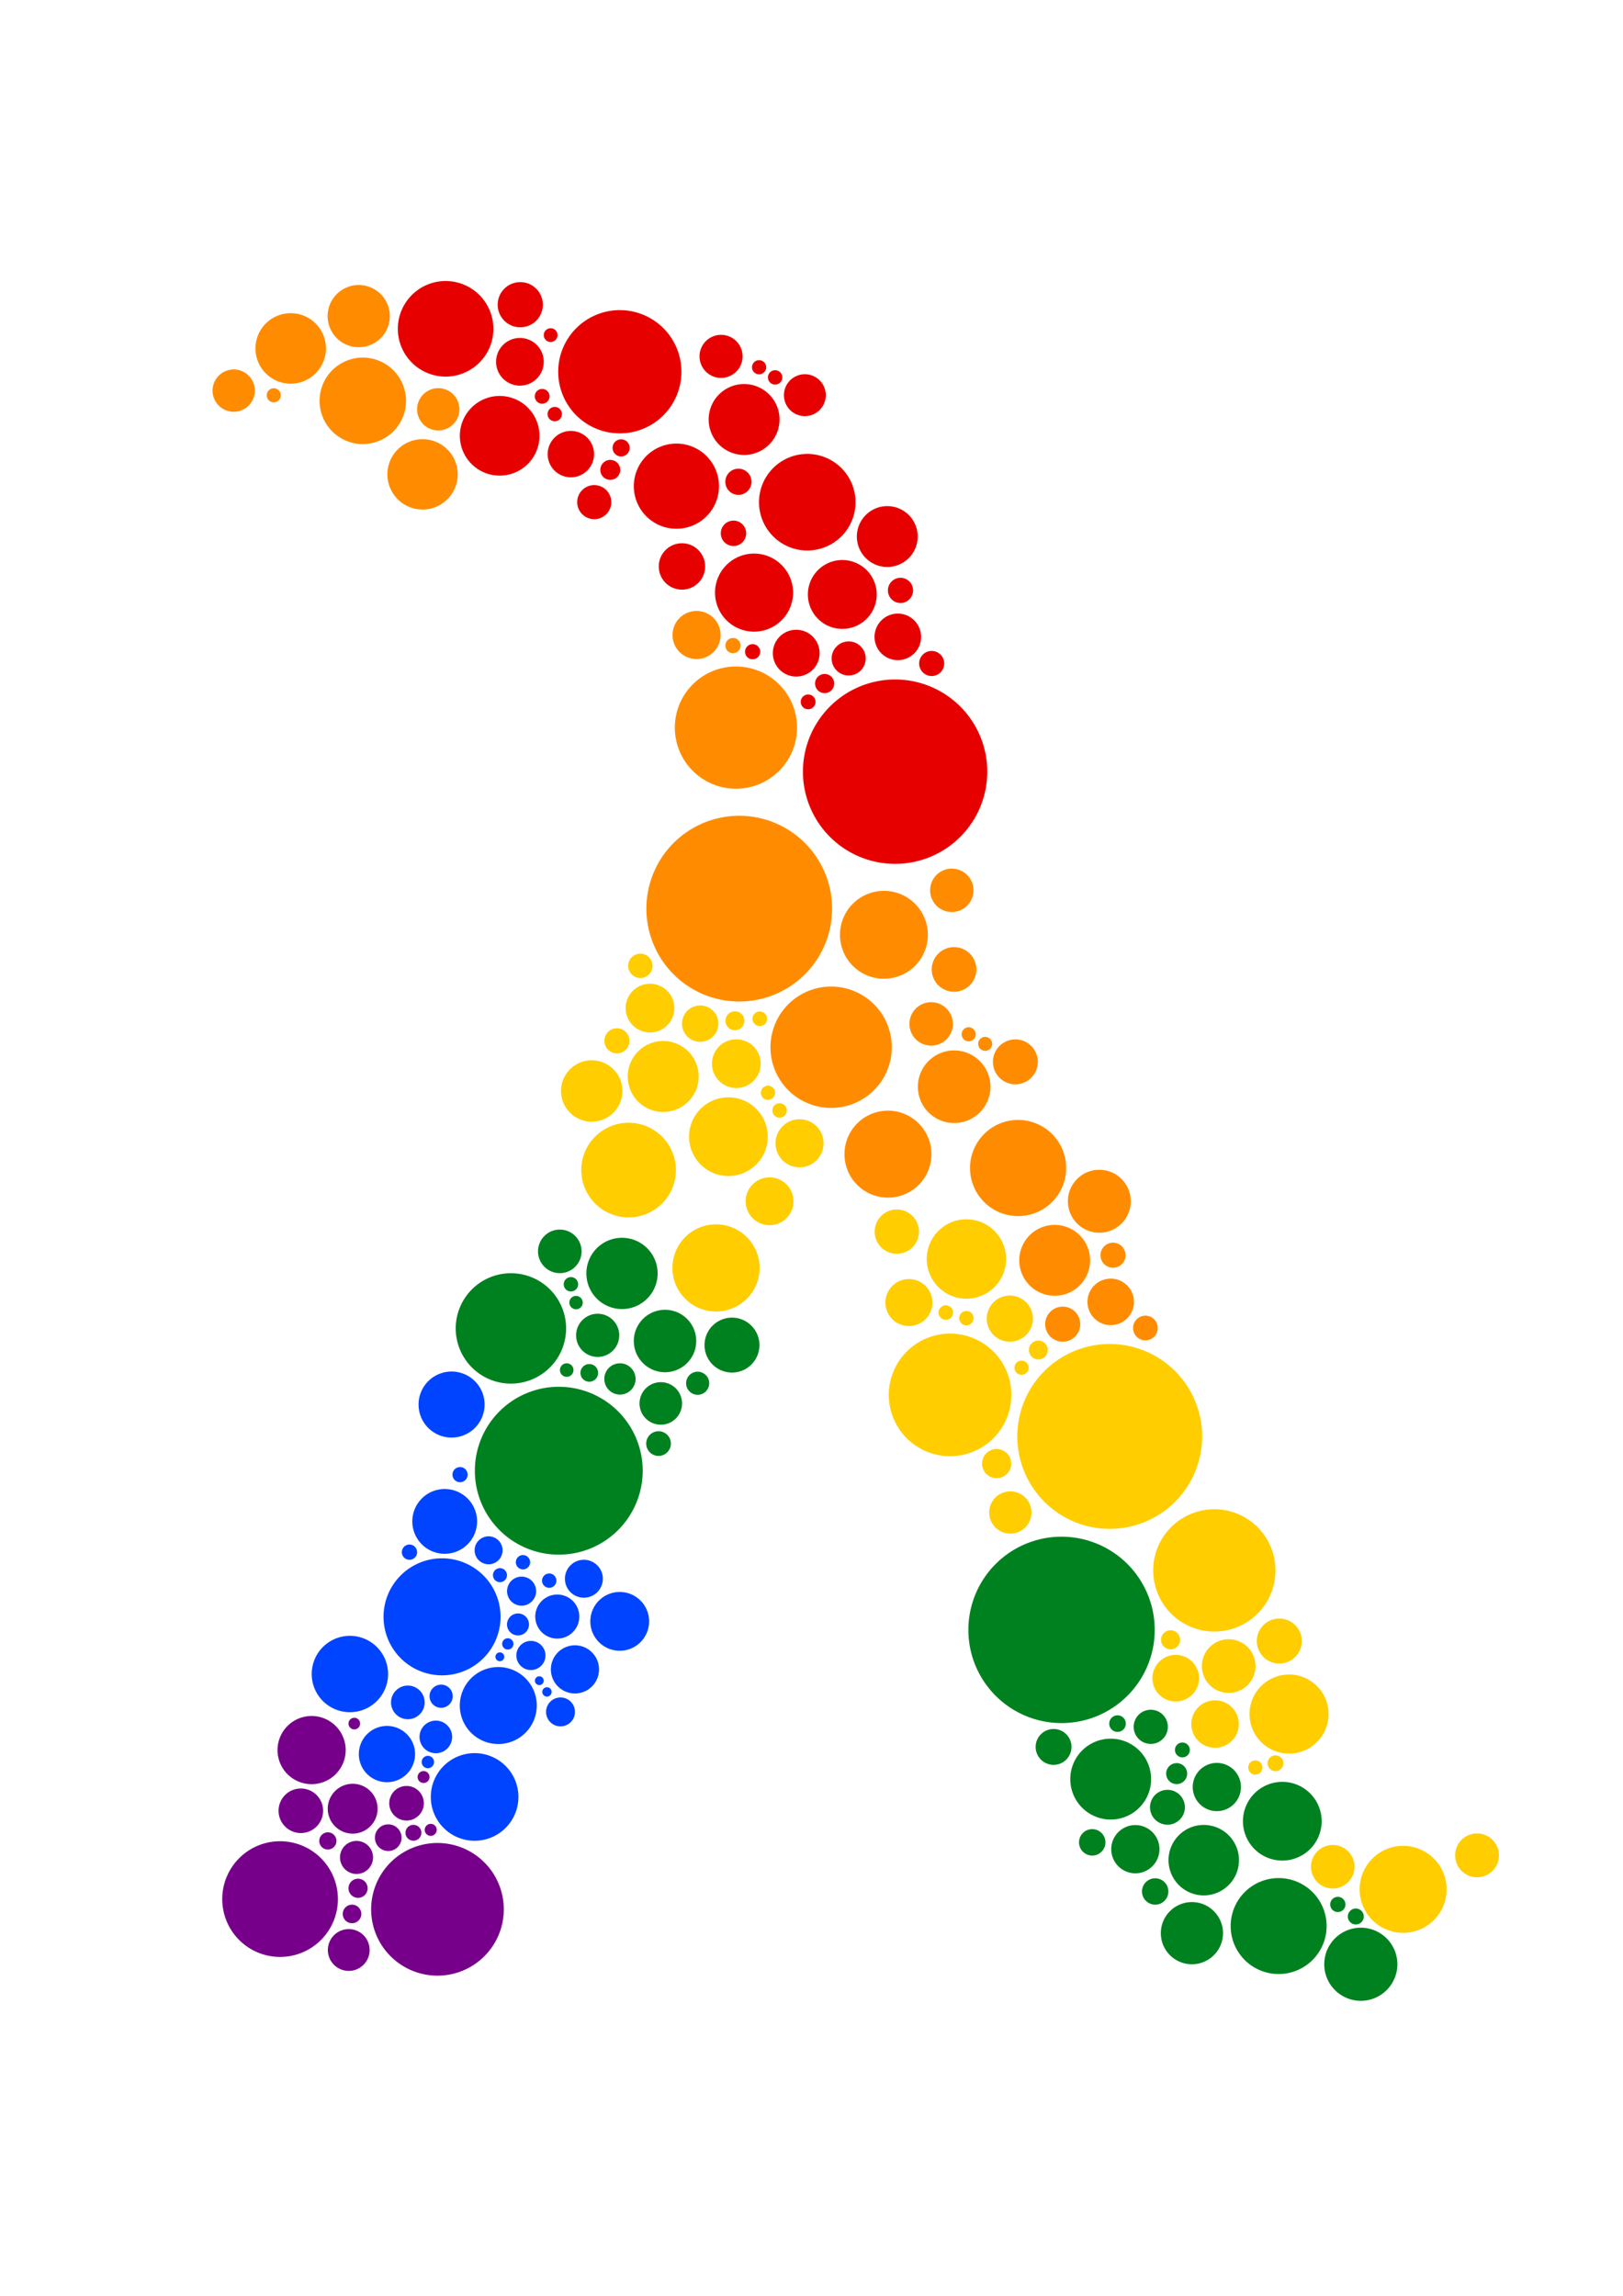 <?xml version="1.0" encoding="UTF-8" standalone="no"?>
<!-- Created with Inkscape (http://www.inkscape.org/) -->

<svg
   width="210mm"
   height="297mm"
   viewBox="0 0 210 297"
   version="1.1"
   id="svg49"
   inkscape:version="1.1.2 (0a00cf5339, 2022-02-04)"
   sodipodi:docname="favicon.svg"
   xmlns:inkscape="http://www.inkscape.org/namespaces/inkscape"
   xmlns:sodipodi="http://sodipodi.sourceforge.net/DTD/sodipodi-0.dtd"
   xmlns="http://www.w3.org/2000/svg"
   xmlns:svg="http://www.w3.org/2000/svg">
  <sodipodi:namedview
     id="namedview51"
     pagecolor="#eeeeee"
     bordercolor="#666666"
     borderopacity="1.0"
     inkscape:pageshadow="2"
     inkscape:pageopacity="0.0"
     inkscape:pagecheckerboard="0"
     inkscape:document-units="mm"
     showgrid="false"
     inkscape:zoom="0.36970398"
     inkscape:cx="-235.3234"
     inkscape:cy="649.16801"
     inkscape:window-width="1920"
     inkscape:window-height="1012"
     inkscape:window-x="0"
     inkscape:window-y="0"
     inkscape:window-maximized="1"
     inkscape:current-layer="layer1" />
  <defs
     id="defs46" />
  <g
     inkscape:label="Layer 1"
     inkscape:groupmode="layer"
     id="layer1">
    <path
       style="fill:#e70000;fill-opacity:1;stroke-width:0.026"
       d="m 127.743,99.828 a 11.926,11.926 0 0 1 -11.926,11.926 11.926,11.926 0 0 1 -11.925,-11.926 11.926,11.926 0 0 1 11.925,-11.925 11.926,11.926 0 0 1 11.926,11.925 z m -22.22,-9.028 a 0.957,0.957 0 0 1 -0.957,0.957 0.957,0.957 0 0 1 -0.957,-0.957 0.957,0.957 0 0 1 0.957,-0.957 0.957,0.957 0 0 1 0.957,0.957 z m 2.417,-2.372 a 1.24,1.24 0 0 1 -1.24,1.24 1.24,1.24 0 0 1 -1.24,-1.24 1.24,1.24 0 0 1 1.24,-1.24 1.24,1.24 0 0 1 1.24,1.24 z m 14.232,-2.596 a 1.622,1.622 0 0 1 -1.622,1.622 1.622,1.622 0 0 1 -1.622,-1.622 1.622,1.622 0 0 1 1.622,-1.622 1.622,1.622 0 0 1 1.622,1.622 z m -2.991,-3.442 a 3.012,3.012 0 0 1 -3.012,3.012 3.012,3.012 0 0 1 -3.013,-3.012 3.012,3.012 0 0 1 3.013,-3.012 3.012,3.012 0 0 1 3.012,3.012 z m -7.166,2.79 a 2.204,2.204 0 0 1 -2.204,2.205 2.204,2.204 0 0 1 -2.204,-2.204 2.204,2.204 0 0 1 2.204,-2.204 2.204,2.204 0 0 1 2.204,2.204 z m -5.965,-0.683 a 3.027,3.027 0 0 1 -3.027,3.026 3.027,3.027 0 0 1 -3.026,-3.026 3.027,3.027 0 0 1 3.026,-3.027 3.027,3.027 0 0 1 3.027,3.027 z m 12.094,-8.12 a 1.629,1.629 0 0 1 -1.629,1.63 1.629,1.629 0 0 1 -1.629,-1.63 1.629,1.629 0 0 1 1.63,-1.628 1.629,1.629 0 0 1 1.628,1.629 z m -4.704,0.526 a 4.455,4.455 0 0 1 -4.454,4.455 4.455,4.455 0 0 1 -4.455,-4.455 4.455,4.455 0 0 1 4.455,-4.455 4.455,4.455 0 0 1 4.454,4.455 z m 5.302,-7.493 a 3.937,3.937 0 0 1 -3.937,3.938 3.937,3.937 0 0 1 -3.937,-3.938 3.937,3.937 0 0 1 3.937,-3.937 3.937,3.937 0 0 1 3.937,3.937 z m -20.38,14.902 a 0.98,0.98 0 0 1 -0.98,0.98 0.98,0.98 0 0 1 -0.98,-0.98 0.98,0.98 0 0 1 0.98,-0.98 0.98,0.98 0 0 1 0.98,0.98 z m 4.255,-7.648 a 5.05,5.05 0 0 1 -5.05,5.05 5.05,5.05 0 0 1 -5.05,-5.05 5.05,5.05 0 0 1 5.05,-5.05 5.05,5.05 0 0 1 5.05,5.05 z m 8.082,-11.695 a 6.246,6.246 0 0 1 -6.246,6.246 6.246,6.246 0 0 1 -6.245,-6.246 6.246,6.246 0 0 1 6.245,-6.246 6.246,6.246 0 0 1 6.246,6.246 z m -19.461,8.31 a 3,3 0 0 1 -3,3 3,3 0 0 1 -3,-3 3,3 0 0 1 3,-3 3,3 0 0 1 3,3 z m 5.312,-4.287 a 1.644,1.644 0 0 1 -1.643,1.644 1.644,1.644 0 0 1 -1.644,-1.644 1.644,1.644 0 0 1 1.644,-1.643 1.644,1.644 0 0 1 1.643,1.643 z m 10.3,-17.868 a 2.71,2.71 0 0 1 -2.709,2.709 2.71,2.71 0 0 1 -2.709,-2.71 2.71,2.71 0 0 1 2.71,-2.709 2.71,2.71 0 0 1 2.708,2.71 z m -9.612,11.202 a 1.694,1.694 0 0 1 -1.694,1.694 1.694,1.694 0 0 1 -1.693,-1.694 1.694,1.694 0 0 1 1.693,-1.693 1.694,1.694 0 0 1 1.694,1.693 z m 3.627,-8.058 a 4.586,4.586 0 0 1 -4.586,4.586 4.586,4.586 0 0 1 -4.586,-4.586 4.586,4.586 0 0 1 4.586,-4.586 4.586,4.586 0 0 1 4.586,4.586 z m 0.358,-5.446 a 0.93,0.93 0 0 1 -0.93,0.93 0.93,0.93 0 0 1 -0.93,-0.93 0.93,0.93 0 0 1 0.93,-0.93 0.93,0.93 0 0 1 0.93,0.93 z m -2.086,-1.313 a 0.917,0.917 0 0 1 -0.917,0.917 0.917,0.917 0 0 1 -0.917,-0.917 0.917,0.917 0 0 1 0.917,-0.917 0.917,0.917 0 0 1 0.917,0.917 z m -3.053,-1.407 a 2.786,2.786 0 0 1 -2.786,2.786 2.786,2.786 0 0 1 -2.786,-2.786 2.786,2.786 0 0 1 2.786,-2.786 2.786,2.786 0 0 1 2.786,2.786 z m -3.053,16.792 a 5.51,5.51 0 0 1 -5.51,5.51 5.51,5.51 0 0 1 -5.51,-5.51 5.51,5.51 0 0 1 5.51,-5.51 5.51,5.51 0 0 1 5.51,5.51 z m -13.937,2.066 a 2.204,2.204 0 0 1 -2.205,2.205 2.204,2.204 0 0 1 -2.204,-2.205 2.204,2.204 0 0 1 2.204,-2.204 2.204,2.204 0 0 1 2.205,2.204 z m 1.16,-4.173 a 1.29,1.29 0 0 1 -1.29,1.289 1.29,1.29 0 0 1 -1.29,-1.29 1.29,1.29 0 0 1 1.29,-1.289 1.29,1.29 0 0 1 1.29,1.29 z m 1.22,-2.846 a 1.107,1.107 0 0 1 -1.107,1.107 1.107,1.107 0 0 1 -1.108,-1.107 1.107,1.107 0 0 1 1.108,-1.108 1.107,1.107 0 0 1 1.107,1.108 z m 6.696,-9.85 a 7.971,7.971 0 0 1 -7.971,7.972 7.971,7.971 0 0 1 -7.972,-7.972 7.971,7.971 0 0 1 7.972,-7.97 7.971,7.971 0 0 1 7.971,7.97 z m -11.306,10.657 a 3.001,3.001 0 0 1 -3,3.001 3.001,3.001 0 0 1 -3.002,-3 3.001,3.001 0 0 1 3.001,-3.002 3.001,3.001 0 0 1 3.001,3.001 z m -4.155,-5.18 a 0.929,0.929 0 0 1 -0.928,0.929 0.929,0.929 0 0 1 -0.93,-0.93 0.929,0.929 0 0 1 0.93,-0.928 0.929,0.929 0 0 1 0.928,0.929 z m -1.603,-2.297 a 0.955,0.955 0 0 1 -0.955,0.955 0.955,0.955 0 0 1 -0.955,-0.955 0.955,0.955 0 0 1 0.955,-0.954 0.955,0.955 0 0 1 0.955,0.954 z m -1.3,5.106 a 5.153,5.153 0 0 1 -5.153,5.152 5.153,5.153 0 0 1 -5.153,-5.152 5.153,5.153 0 0 1 5.153,-5.153 5.153,5.153 0 0 1 5.152,5.153 z m 2.333,-13.023 a 0.891,0.891 0 0 1 -0.891,0.891 0.891,0.891 0 0 1 -0.891,-0.89 0.891,0.891 0 0 1 0.891,-0.892 0.891,0.891 0 0 1 0.891,0.891 z m -1.782,3.45 a 3.085,3.085 0 0 1 -3.085,3.084 3.085,3.085 0 0 1 -3.084,-3.084 3.085,3.085 0 0 1 3.084,-3.085 3.085,3.085 0 0 1 3.085,3.085 z m -0.116,-7.385 a 2.923,2.923 0 0 1 -2.923,2.923 2.923,2.923 0 0 1 -2.923,-2.923 2.923,2.923 0 0 1 2.923,-2.923 2.923,2.923 0 0 1 2.923,2.923 z m -6.4,3.118 a 6.182,6.182 0 0 1 -6.182,6.182 6.182,6.182 0 0 1 -6.182,-6.182 6.182,6.182 0 0 1 6.182,-6.182 6.182,6.182 0 0 1 6.181,6.182 z"
       id="path2" />
    <path
       style="fill:#0044ff;fill-opacity:1;stroke-width:0.026"
       d="m 67.079,232.464 a 5.668,5.668 0 0 1 -5.668,5.668 5.668,5.668 0 0 1 -5.668,-5.668 5.668,5.668 0 0 1 5.668,-5.668 5.668,5.668 0 0 1 5.669,5.668 z m -10.918,-4.517 a 0.8,0.8 0 0 1 -0.8,0.8 0.8,0.8 0 0 1 -0.8,-0.8 0.8,0.8 0 0 1 0.8,-0.8 0.8,0.8 0 0 1 0.8,0.8 z m -2.454,-1.03 a 3.639,3.639 0 0 1 -3.64,3.64 3.639,3.639 0 0 1 -3.638,-3.64 3.639,3.639 0 0 1 3.639,-3.638 3.639,3.639 0 0 1 3.639,3.639 z m 4.796,-2.218 a 2.11,2.11 0 0 1 -2.11,2.11 2.11,2.11 0 0 1 -2.11,-2.11 2.11,2.11 0 0 1 2.11,-2.11 2.11,2.11 0 0 1 2.11,2.11 z m -8.29,-8.138 a 4.94,4.94 0 0 1 -4.94,4.94 4.94,4.94 0 0 1 -4.94,-4.94 4.94,4.94 0 0 1 4.94,-4.94 4.94,4.94 0 0 1 4.94,4.94 z m 4.734,3.671 a 2.176,2.176 0 0 1 -2.176,2.176 2.176,2.176 0 0 1 -2.176,-2.176 2.176,2.176 0 0 1 2.176,-2.176 2.176,2.176 0 0 1 2.176,2.176 z m 3.631,-0.799 a 1.5,1.5 0 0 1 -1.5,1.5 1.5,1.5 0 0 1 -1.5,-1.5 1.5,1.5 0 0 1 1.5,-1.5 1.5,1.5 0 0 1 1.5,1.5 z m 10.874,1.204 a 4.979,4.979 0 0 1 -4.979,4.98 4.979,4.979 0 0 1 -4.979,-4.98 4.979,4.979 0 0 1 4.979,-4.979 4.979,4.979 0 0 1 4.979,4.98 z m 4.944,0.826 a 1.87,1.87 0 0 1 -1.87,1.87 1.87,1.87 0 0 1 -1.87,-1.87 1.87,1.87 0 0 1 1.87,-1.87 1.87,1.87 0 0 1 1.87,1.87 z m -3.02,-2.588 a 0.604,0.604 0 0 1 -0.604,0.604 0.604,0.604 0 0 1 -0.605,-0.604 0.604,0.604 0 0 1 0.605,-0.605 0.604,0.604 0 0 1 0.604,0.605 z m -1.022,-1.451 a 0.57,0.57 0 0 1 -0.57,0.57 0.57,0.57 0 0 1 -0.57,-0.57 0.57,0.57 0 0 1 0.57,-0.57 0.57,0.57 0 0 1 0.57,0.57 z m 7.154,-1.462 a 3.115,3.115 0 0 1 -3.115,3.115 3.115,3.115 0 0 1 -3.115,-3.115 3.115,3.115 0 0 1 3.115,-3.115 3.115,3.115 0 0 1 3.115,3.115 z m -6.928,-1.8 a 1.885,1.885 0 0 1 -1.885,1.884 1.885,1.885 0 0 1 -1.884,-1.884 1.885,1.885 0 0 1 1.884,-1.885 1.885,1.885 0 0 1 1.885,1.885 z m -5.332,0.172 a 0.572,0.572 0 0 1 -0.571,0.571 0.572,0.572 0 0 1 -0.572,-0.571 0.572,0.572 0 0 1 0.572,-0.572 0.572,0.572 0 0 1 0.571,0.572 z m 1.188,-1.669 a 0.73,0.73 0 0 1 -0.73,0.73 0.73,0.73 0 0 1 -0.731,-0.73 0.73,0.73 0 0 1 0.73,-0.73 0.73,0.73 0 0 1 0.73,0.73 z m -1.67,-3.503 a 7.57,7.57 0 0 1 -7.57,7.57 7.57,7.57 0 0 1 -7.57,-7.57 7.57,7.57 0 0 1 7.57,-7.57 7.57,7.57 0 0 1 7.57,7.57 z m 3.681,0.985 a 1.422,1.422 0 0 1 -1.422,1.422 1.422,1.422 0 0 1 -1.422,-1.422 1.422,1.422 0 0 1 1.422,-1.422 1.422,1.422 0 0 1 1.422,1.422 z m 6.51,-1.019 a 2.85,2.85 0 0 1 -2.85,2.85 2.85,2.85 0 0 1 -2.85,-2.85 2.85,2.85 0 0 1 2.85,-2.85 2.85,2.85 0 0 1 2.85,2.85 z m 9.032,0.62 a 3.803,3.803 0 0 1 -3.803,3.804 3.803,3.803 0 0 1 -3.803,-3.803 3.803,3.803 0 0 1 3.803,-3.803 3.803,3.803 0 0 1 3.803,3.803 z m -14.62,-3.907 a 1.88,1.88 0 0 1 -1.88,1.88 1.88,1.88 0 0 1 -1.88,-1.88 1.88,1.88 0 0 1 1.88,-1.88 1.88,1.88 0 0 1 1.88,1.88 z m -3.773,-2.066 a 0.906,0.906 0 0 1 -0.906,0.906 0.906,0.906 0 0 1 -0.906,-0.906 0.906,0.906 0 0 1 0.906,-0.907 0.906,0.906 0 0 1 0.906,0.907 z m 6.395,0.708 a 0.928,0.928 0 0 1 -0.928,0.928 0.928,0.928 0 0 1 -0.928,-0.928 0.928,0.928 0 0 1 0.928,-0.928 0.928,0.928 0 0 1 0.928,0.928 z m 6.01,-0.247 a 2.453,2.453 0 0 1 -2.453,2.453 2.453,2.453 0 0 1 -2.453,-2.453 2.453,2.453 0 0 1 2.453,-2.453 2.453,2.453 0 0 1 2.454,2.453 z m -9.407,-2.136 a 0.925,0.925 0 0 1 -0.925,0.925 0.925,0.925 0 0 1 -0.926,-0.925 0.925,0.925 0 0 1 0.926,-0.925 0.925,0.925 0 0 1 0.925,0.925 z m -3.565,-1.542 a 1.808,1.808 0 0 1 -1.808,1.808 1.808,1.808 0 0 1 -1.809,-1.808 1.808,1.808 0 0 1 1.809,-1.809 1.808,1.808 0 0 1 1.808,1.809 z m -11.06,0.24 a 0.987,0.987 0 0 1 -0.987,0.988 0.987,0.987 0 0 1 -0.987,-0.988 0.987,0.987 0 0 1 0.987,-0.987 0.987,0.987 0 0 1 0.988,0.987 z m 7.76,-3.98 a 4.19,4.19 0 0 1 -4.19,4.19 4.19,4.19 0 0 1 -4.19,-4.19 4.19,4.19 0 0 1 4.19,-4.19 4.19,4.19 0 0 1 4.19,4.19 z m -1.224,-6.05 a 0.98,0.98 0 0 1 -0.98,0.98 0.98,0.98 0 0 1 -0.98,-0.98 0.98,0.98 0 0 1 0.98,-0.98 0.98,0.98 0 0 1 0.98,0.98 z m 2.197,-9.067 a 4.272,4.272 0 0 1 -4.272,4.272 4.272,4.272 0 0 1 -4.272,-4.272 4.272,4.272 0 0 1 4.272,-4.272 4.272,4.272 0 0 1 4.272,4.272 z"
       id="path4" />
    <path
       style="fill:#760089;fill-opacity:1;stroke-width:0.026"
       d="m 65.185,247.002 a 8.581,8.581 0 0 1 -8.581,8.581 8.581,8.581 0 0 1 -8.582,-8.581 8.581,8.581 0 0 1 8.582,-8.582 8.581,8.581 0 0 1 8.581,8.582 z m -8.678,-10.281 a 0.775,0.775 0 0 1 -0.775,0.775 0.775,0.775 0 0 1 -0.776,-0.775 0.775,0.775 0 0 1 0.776,-0.776 0.775,0.775 0 0 1 0.775,0.776 z m -1.987,0.378 a 1.027,1.027 0 0 1 -1.027,1.027 1.027,1.027 0 0 1 -1.027,-1.027 1.027,1.027 0 0 1 1.027,-1.027 1.027,1.027 0 0 1 1.027,1.027 z m -2.562,0.634 a 1.724,1.724 0 0 1 -1.724,1.725 1.724,1.724 0 0 1 -1.724,-1.725 1.724,1.724 0 0 1 1.724,-1.724 1.724,1.724 0 0 1 1.724,1.724 z m -4.13,14.531 a 2.704,2.704 0 0 1 -2.703,2.704 2.704,2.704 0 0 1 -2.704,-2.704 2.704,2.704 0 0 1 2.704,-2.703 2.704,2.704 0 0 1 2.703,2.703 z m -1.078,-4.665 a 1.2,1.2 0 0 1 -1.2,1.2 1.2,1.2 0 0 1 -1.2,-1.2 1.2,1.2 0 0 1 1.2,-1.2 1.2,1.2 0 0 1 1.2,1.2 z m 0.817,-3.32 a 1.238,1.238 0 0 1 -1.238,1.238 1.238,1.238 0 0 1 -1.238,-1.238 1.238,1.238 0 0 1 1.238,-1.238 1.238,1.238 0 0 1 1.238,1.238 z m 0.702,-3.99 a 2.137,2.137 0 0 1 -2.137,2.137 2.137,2.137 0 0 1 -2.137,-2.138 2.137,2.137 0 0 1 2.137,-2.137 2.137,2.137 0 0 1 2.137,2.137 z m -4.547,5.388 a 7.483,7.483 0 0 1 -7.483,7.483 7.483,7.483 0 0 1 -7.483,-7.483 7.483,7.483 0 0 1 7.483,-7.483 7.483,7.483 0 0 1 7.483,7.483 z m -0.189,-7.523 a 1.112,1.112 0 0 1 -1.111,1.112 1.112,1.112 0 0 1 -1.112,-1.112 1.112,1.112 0 0 1 1.112,-1.112 1.112,1.112 0 0 1 1.111,1.112 z m 11.306,-4.875 a 2.237,2.237 0 0 1 -2.237,2.237 2.237,2.237 0 0 1 -2.237,-2.237 2.237,2.237 0 0 1 2.237,-2.237 2.237,2.237 0 0 1 2.237,2.237 z m -5.982,0.705 a 3.224,3.224 0 0 1 -3.225,3.225 3.224,3.224 0 0 1 -3.224,-3.225 3.224,3.224 0 0 1 3.224,-3.224 3.224,3.224 0 0 1 3.225,3.224 z m -7.05,0.267 a 2.881,2.881 0 0 1 -2.881,2.882 2.881,2.881 0 0 1 -2.882,-2.882 2.881,2.881 0 0 1 2.882,-2.881 2.881,2.881 0 0 1 2.881,2.881 z m 2.92,-7.85 a 4.41,4.41 0 0 1 -4.409,4.41 4.41,4.41 0 0 1 -4.41,-4.41 4.41,4.41 0 0 1 4.41,-4.41 4.41,4.41 0 0 1 4.41,4.41 z m 10.85,3.484 a 0.77,0.77 0 0 1 -0.77,0.771 0.77,0.77 0 0 1 -0.771,-0.77 0.77,0.77 0 0 1 0.77,-0.771 0.77,0.77 0 0 1 0.771,0.77 z m -8.98,-6.912 a 0.753,0.753 0 0 1 -0.752,0.753 0.753,0.753 0 0 1 -0.753,-0.753 0.753,0.753 0 0 1 0.753,-0.752 0.753,0.753 0 0 1 0.753,0.752 z"
       id="path6" />
    <path
       style="fill:#ff8c00;fill-opacity:1;stroke-width:0.026"
       d="m 149.803,171.799 a 1.597,1.597 0 0 1 -1.597,1.596 1.597,1.597 0 0 1 -1.596,-1.596 1.597,1.597 0 0 1 1.596,-1.597 1.597,1.597 0 0 1 1.597,1.597 z m -3.079,-3.38 a 3.008,3.008 0 0 1 -3.008,3.01 3.008,3.008 0 0 1 -3.009,-3.01 3.008,3.008 0 0 1 3.009,-3.008 3.008,3.008 0 0 1 3.008,3.009 z m -6.951,2.883 a 2.268,2.268 0 0 1 -2.268,2.268 2.268,2.268 0 0 1 -2.269,-2.268 2.268,2.268 0 0 1 2.269,-2.268 2.268,2.268 0 0 1 2.268,2.268 z m 5.863,-8.92 a 1.622,1.622 0 0 1 -1.622,1.622 1.622,1.622 0 0 1 -1.621,-1.621 1.622,1.622 0 0 1 1.621,-1.622 1.622,1.622 0 0 1 1.622,1.622 z m -4.586,0.66 a 4.584,4.584 0 0 1 -4.585,4.585 4.584,4.584 0 0 1 -4.584,-4.585 4.584,4.584 0 0 1 4.584,-4.584 4.584,4.584 0 0 1 4.585,4.584 z m 5.263,-7.641 a 4.07,4.07 0 0 1 -4.07,4.069 4.07,4.07 0 0 1 -4.069,-4.07 4.07,4.07 0 0 1 4.07,-4.069 4.07,4.07 0 0 1 4.069,4.07 z m -8.36,-4.299 a 6.22,6.22 0 0 1 -6.22,6.22 6.22,6.22 0 0 1 -6.22,-6.22 6.22,6.22 0 0 1 6.22,-6.22 6.22,6.22 0 0 1 6.22,6.22 z m -17.435,-1.795 a 5.625,5.625 0 0 1 -5.625,5.625 5.625,5.625 0 0 1 -5.625,-5.625 5.625,5.625 0 0 1 5.625,-5.625 5.625,5.625 0 0 1 5.625,5.625 z m 7.637,-8.722 a 4.696,4.696 0 0 1 -4.695,4.696 4.696,4.696 0 0 1 -4.696,-4.696 4.696,4.696 0 0 1 4.696,-4.695 4.696,4.696 0 0 1 4.695,4.695 z m 6.129,-3.216 a 2.905,2.905 0 0 1 -2.905,2.905 2.905,2.905 0 0 1 -2.905,-2.905 2.905,2.905 0 0 1 2.905,-2.905 2.905,2.905 0 0 1 2.905,2.905 z m -5.911,-2.329 a 0.903,0.903 0 0 1 -0.904,0.903 0.903,0.903 0 0 1 -0.903,-0.903 0.903,0.903 0 0 1 0.903,-0.903 0.903,0.903 0 0 1 0.904,0.903 z m -2.124,-1.239 a 0.912,0.912 0 0 1 -0.911,0.912 0.912,0.912 0 0 1 -0.912,-0.912 0.912,0.912 0 0 1 0.912,-0.911 0.912,0.912 0 0 1 0.911,0.911 z m -2.958,-1.341 a 2.81,2.81 0 0 1 -2.81,2.81 2.81,2.81 0 0 1 -2.81,-2.81 2.81,2.81 0 0 1 2.81,-2.81 2.81,2.81 0 0 1 2.81,2.81 z m 3.043,-7.047 a 2.888,2.888 0 0 1 -2.888,2.888 2.888,2.888 0 0 1 -2.888,-2.888 2.888,2.888 0 0 1 2.888,-2.888 2.888,2.888 0 0 1 2.888,2.888 z m -10.943,10.064 a 7.85,7.85 0 0 1 -7.85,7.85 7.85,7.85 0 0 1 -7.85,-7.85 7.85,7.85 0 0 1 7.85,-7.85 7.85,7.85 0 0 1 7.85,7.85 z m 10.572,-20.3 a 2.807,2.807 0 0 1 -2.807,2.808 2.807,2.807 0 0 1 -2.807,-2.808 2.807,2.807 0 0 1 2.807,-2.807 2.807,2.807 0 0 1 2.807,2.807 z m -5.908,5.754 a 5.685,5.685 0 0 1 -5.685,5.686 5.685,5.685 0 0 1 -5.685,-5.686 5.685,5.685 0 0 1 5.685,-5.685 5.685,5.685 0 0 1 5.685,5.685 z m -12.39,-3.383 a 12.014,12.014 0 0 1 -12.014,12.014 12.014,12.014 0 0 1 -12.014,-12.014 12.014,12.014 0 0 1 12.014,-12.014 12.014,12.014 0 0 1 12.014,12.014 z m -4.536,-23.42 a 7.906,7.906 0 0 1 -7.906,7.906 7.906,7.906 0 0 1 -7.905,-7.906 7.906,7.906 0 0 1 7.905,-7.906 7.906,7.906 0 0 1 7.906,7.906 z m -7.301,-10.612 a 0.984,0.984 0 0 1 -0.984,0.984 0.984,0.984 0 0 1 -0.984,-0.984 0.984,0.984 0 0 1 0.984,-0.984 0.984,0.984 0 0 1 0.984,0.984 z m -2.59,-1.368 a 3.109,3.109 0 0 1 -3.108,3.11 3.109,3.109 0 0 1 -3.109,-3.11 3.109,3.109 0 0 1 3.109,-3.109 3.109,3.109 0 0 1 3.109,3.11 z m -34.013,-20.782 a 4.55,4.55 0 0 1 -4.55,4.55 4.55,4.55 0 0 1 -4.55,-4.55 4.55,4.55 0 0 1 4.55,-4.55 4.55,4.55 0 0 1 4.55,4.55 z m 0.217,-8.416 a 2.736,2.736 0 0 1 -2.736,2.736 2.736,2.736 0 0 1 -2.736,-2.736 2.736,2.736 0 0 1 2.736,-2.736 2.736,2.736 0 0 1 2.736,2.736 z m -6.906,-1.097 a 5.594,5.594 0 0 1 -5.593,5.593 5.594,5.594 0 0 1 -5.594,-5.593 5.594,5.594 0 0 1 5.594,-5.594 5.594,5.594 0 0 1 5.593,5.594 z m -2.095,-10.958 a 4.024,4.024 0 0 1 -4.024,4.025 4.024,4.024 0 0 1 -4.024,-4.025 4.024,4.024 0 0 1 4.024,-4.024 4.024,4.024 0 0 1 4.024,4.024 z m -8.268,4.178 a 4.559,4.559 0 0 1 -4.559,4.56 4.559,4.559 0 0 1 -4.559,-4.56 4.559,4.559 0 0 1 4.56,-4.559 4.559,4.559 0 0 1 4.558,4.56 z m -5.84,6.068 a 0.91,0.91 0 0 1 -0.91,0.91 0.91,0.91 0 0 1 -0.909,-0.91 0.91,0.91 0 0 1 0.91,-0.91 0.91,0.91 0 0 1 0.909,0.91 z m -3.356,-0.61 a 2.738,2.738 0 0 1 -2.737,2.738 2.738,2.738 0 0 1 -2.738,-2.738 2.738,2.738 0 0 1 2.738,-2.737 2.738,2.738 0 0 1 2.737,2.737 z"
       id="path8" />
    <path
       style="fill:#00811f;fill-opacity:1;stroke-width:0.026"
       d="m 180.805,254.108 a 4.73,4.73 0 0 1 -4.73,4.73 4.73,4.73 0 0 1 -4.73,-4.73 4.73,4.73 0 0 1 4.73,-4.73 4.73,4.73 0 0 1 4.73,4.73 z m -4.344,-6.178 a 1.032,1.032 0 0 1 -1.032,1.031 1.032,1.032 0 0 1 -1.032,-1.031 1.032,1.032 0 0 1 1.032,-1.032 1.032,1.032 0 0 1 1.032,1.032 z m -2.375,-1.559 a 0.984,0.984 0 0 1 -0.984,0.984 0.984,0.984 0 0 1 -0.984,-0.984 0.984,0.984 0 0 1 0.984,-0.984 0.984,0.984 0 0 1 0.984,0.984 z m -2.436,2.795 a 6.207,6.207 0 0 1 -6.208,6.207 6.207,6.207 0 0 1 -6.207,-6.207 6.207,6.207 0 0 1 6.207,-6.207 6.207,6.207 0 0 1 6.208,6.207 z m -13.405,0.92 a 4.023,4.023 0 0 1 -4.022,4.023 4.023,4.023 0 0 1 -4.023,-4.022 4.023,4.023 0 0 1 4.023,-4.023 4.023,4.023 0 0 1 4.022,4.023 z m 2.066,-9.443 a 4.557,4.557 0 0 1 -4.558,4.557 4.557,4.557 0 0 1 -4.557,-4.557 4.557,4.557 0 0 1 4.557,-4.558 4.557,4.557 0 0 1 4.558,4.558 z m -9.135,4.05 a 1.706,1.706 0 0 1 -1.706,1.706 1.706,1.706 0 0 1 -1.706,-1.706 1.706,1.706 0 0 1 1.706,-1.706 1.706,1.706 0 0 1 1.706,1.706 z m -1.153,-5.47 a 3.12,3.12 0 0 1 -3.12,3.12 3.12,3.12 0 0 1 -3.12,-3.12 3.12,3.12 0 0 1 3.12,-3.12 3.12,3.12 0 0 1 3.12,3.12 z m -6.991,-0.885 a 1.709,1.709 0 0 1 -1.71,1.709 1.709,1.709 0 0 1 -1.708,-1.71 1.709,1.709 0 0 1 1.709,-1.708 1.709,1.709 0 0 1 1.709,1.709 z m 10.282,-4.539 a 2.256,2.256 0 0 1 -2.257,2.256 2.256,2.256 0 0 1 -2.256,-2.256 2.256,2.256 0 0 1 2.256,-2.256 2.256,2.256 0 0 1 2.257,2.256 z m 17.696,1.805 a 5.092,5.092 0 0 1 -5.092,5.092 5.092,5.092 0 0 1 -5.092,-5.092 5.092,5.092 0 0 1 5.092,-5.092 5.092,5.092 0 0 1 5.092,5.092 z m -10.443,-4.422 a 3.12,3.12 0 0 1 -3.12,3.12 3.12,3.12 0 0 1 -3.12,-3.12 3.12,3.12 0 0 1 3.12,-3.12 3.12,3.12 0 0 1 3.12,3.12 z m -6.963,-1.736 a 1.357,1.357 0 0 1 -1.357,1.357 1.357,1.357 0 0 1 -1.357,-1.357 1.357,1.357 0 0 1 1.357,-1.357 1.357,1.357 0 0 1 1.357,1.357 z m -4.66,0.711 a 5.23,5.23 0 0 1 -5.231,5.23 5.23,5.23 0 0 1 -5.23,-5.23 5.23,5.23 0 0 1 5.23,-5.23 5.23,5.23 0 0 1 5.23,5.23 z m 5.006,-3.774 a 0.961,0.961 0 0 1 -0.962,0.961 0.961,0.961 0 0 1 -0.96,-0.961 0.961,0.961 0 0 1 0.96,-0.961 0.961,0.961 0 0 1 0.962,0.96 z m -2.843,-2.99 a 2.21,2.21 0 0 1 -2.21,2.21 2.21,2.21 0 0 1 -2.21,-2.21 2.21,2.21 0 0 1 2.21,-2.21 2.21,2.21 0 0 1 2.21,2.21 z m -5.439,-0.415 a 1.072,1.072 0 0 1 -1.072,1.072 1.072,1.072 0 0 1 -1.072,-1.072 1.072,1.072 0 0 1 1.072,-1.072 1.072,1.072 0 0 1 1.072,1.072 z m -7.026,3.014 a 2.32,2.32 0 0 1 -2.32,2.32 2.32,2.32 0 0 1 -2.319,-2.32 2.32,2.32 0 0 1 2.32,-2.32 2.32,2.32 0 0 1 2.32,2.32 z m 10.767,-15.14 a 12.056,12.056 0 0 1 -12.056,12.056 12.056,12.056 0 0 1 -12.056,-12.055 12.056,12.056 0 0 1 12.056,-12.056 12.056,12.056 0 0 1 12.056,12.055 z m -62.604,-24.101 a 1.596,1.596 0 0 1 -1.596,1.596 1.596,1.596 0 0 1 -1.596,-1.596 1.596,1.596 0 0 1 1.596,-1.597 1.596,1.596 0 0 1 1.596,1.597 z m -3.646,3.51 a 10.859,10.859 0 0 1 -10.858,10.86 10.859,10.859 0 0 1 -10.859,-10.86 10.859,10.859 0 0 1 10.859,-10.858 10.859,10.859 0 0 1 10.858,10.859 z m -8.957,-13.021 a 0.876,0.876 0 0 1 -0.876,0.876 0.876,0.876 0 0 1 -0.876,-0.876 0.876,0.876 0 0 1 0.876,-0.876 0.876,0.876 0 0 1 0.876,0.876 z m 3.188,0.365 a 1.143,1.143 0 0 1 -1.143,1.143 1.143,1.143 0 0 1 -1.143,-1.143 1.143,1.143 0 0 1 1.143,-1.143 1.143,1.143 0 0 1 1.143,1.143 z m 4.85,0.784 a 2.024,2.024 0 0 1 -2.025,2.024 2.024,2.024 0 0 1 -2.023,-2.024 2.024,2.024 0 0 1 2.023,-2.024 2.024,2.024 0 0 1 2.024,2.024 z m 6.011,3.17 a 2.75,2.75 0 0 1 -2.75,2.75 2.75,2.75 0 0 1 -2.752,-2.75 2.75,2.75 0 0 1 2.751,-2.751 2.75,2.75 0 0 1 2.751,2.75 z m 3.514,-2.613 a 1.495,1.495 0 0 1 -1.494,1.495 1.495,1.495 0 0 1 -1.495,-1.495 1.495,1.495 0 0 1 1.495,-1.495 1.495,1.495 0 0 1 1.494,1.495 z m 6.5,-4.936 a 3.553,3.553 0 0 1 -3.553,3.553 3.553,3.553 0 0 1 -3.554,-3.553 3.553,3.553 0 0 1 3.554,-3.553 3.553,3.553 0 0 1 3.553,3.553 z m -8.18,-0.528 a 4.039,4.039 0 0 1 -4.038,4.039 4.039,4.039 0 0 1 -4.039,-4.039 4.039,4.039 0 0 1 4.04,-4.039 4.039,4.039 0 0 1 4.038,4.04 z m -9.96,-0.734 a 2.793,2.793 0 0 1 -2.792,2.793 2.793,2.793 0 0 1 -2.793,-2.793 2.793,2.793 0 0 1 2.793,-2.793 2.793,2.793 0 0 1 2.793,2.793 z m -6.876,-0.895 a 7.141,7.141 0 0 1 -7.141,7.141 7.141,7.141 0 0 1 -7.141,-7.14 7.141,7.141 0 0 1 7.14,-7.142 7.141,7.141 0 0 1 7.142,7.141 z m 2.15,-3.34 a 0.865,0.865 0 0 1 -0.865,0.865 0.865,0.865 0 0 1 -0.865,-0.865 0.865,0.865 0 0 1 0.865,-0.864 0.865,0.865 0 0 1 0.864,0.864 z m -0.597,-2.371 a 0.931,0.931 0 0 1 -0.931,0.931 0.931,0.931 0 0 1 -0.931,-0.931 0.931,0.931 0 0 1 0.93,-0.931 0.931,0.931 0 0 1 0.932,0.93 z m 0.45,-4.258 a 2.818,2.818 0 0 1 -2.82,2.819 2.818,2.818 0 0 1 -2.818,-2.819 2.818,2.818 0 0 1 2.819,-2.818 2.818,2.818 0 0 1 2.818,2.818 z m 9.838,2.854 a 4.61,4.61 0 0 1 -4.61,4.61 4.61,4.61 0 0 1 -4.61,-4.61 4.61,4.61 0 0 1 4.61,-4.61 4.61,4.61 0 0 1 4.61,4.61 z"
       id="path10" />
    <path
       style="fill:#ffcd00;fill-opacity:1;stroke-width:0.026"
       d="m 193.949,240.021 a 2.835,2.835 0 0 1 -2.835,2.835 2.835,2.835 0 0 1 -2.835,-2.835 2.835,2.835 0 0 1 2.835,-2.835 2.835,2.835 0 0 1 2.835,2.835 z m -6.772,4.395 a 5.627,5.627 0 0 1 -5.627,5.627 5.627,5.627 0 0 1 -5.627,-5.627 5.627,5.627 0 0 1 5.627,-5.627 5.627,5.627 0 0 1 5.627,5.627 z m -11.914,-2.923 a 2.816,2.816 0 0 1 -2.816,2.815 2.816,2.816 0 0 1 -2.815,-2.815 2.816,2.816 0 0 1 2.815,-2.816 2.816,2.816 0 0 1 2.816,2.816 z m -9.204,-13.383 a 1.023,1.023 0 0 1 -1.023,1.023 1.023,1.023 0 0 1 -1.023,-1.023 1.023,1.023 0 0 1 1.023,-1.024 1.023,1.023 0 0 1 1.023,1.024 z m -2.713,0.547 a 0.918,0.918 0 0 1 -0.919,0.918 0.918,0.918 0 0 1 -0.918,-0.918 0.918,0.918 0 0 1 0.918,-0.918 0.918,0.918 0 0 1 0.919,0.918 z m 8.559,-6.917 a 5.114,5.114 0 0 1 -5.115,5.115 5.114,5.114 0 0 1 -5.114,-5.115 5.114,5.114 0 0 1 5.114,-5.114 5.114,5.114 0 0 1 5.115,5.114 z m -11.616,1.296 a 3.07,3.07 0 0 1 -3.07,3.07 3.07,3.07 0 0 1 -3.072,-3.07 3.07,3.07 0 0 1 3.071,-3.071 3.07,3.07 0 0 1 3.07,3.07 z m -5.147,-5.934 a 3.016,3.016 0 0 1 -3.016,3.016 3.016,3.016 0 0 1 -3.015,-3.016 3.016,3.016 0 0 1 3.015,-3.016 3.016,3.016 0 0 1 3.016,3.016 z m 7.308,-1.568 a 3.471,3.471 0 0 1 -3.471,3.471 3.471,3.471 0 0 1 -3.47,-3.47 3.471,3.471 0 0 1 3.47,-3.472 3.471,3.471 0 0 1 3.471,3.471 z m 5.989,-3.237 a 2.91,2.91 0 0 1 -2.91,2.91 2.91,2.91 0 0 1 -2.91,-2.91 2.91,2.91 0 0 1 2.91,-2.91 2.91,2.91 0 0 1 2.91,2.91 z m -15.744,-0.162 a 1.234,1.234 0 0 1 -1.234,1.234 1.234,1.234 0 0 1 -1.234,-1.234 1.234,1.234 0 0 1 1.234,-1.234 1.234,1.234 0 0 1 1.234,1.234 z m 12.338,-8.98 a 7.909,7.909 0 0 1 -7.909,7.909 7.909,7.909 0 0 1 -7.909,-7.91 7.909,7.909 0 0 1 7.91,-7.908 7.909,7.909 0 0 1 7.908,7.909 z m -31.572,-7.49 a 2.734,2.734 0 0 1 -2.733,2.733 2.734,2.734 0 0 1 -2.734,-2.733 2.734,2.734 0 0 1 2.734,-2.734 2.734,2.734 0 0 1 2.733,2.734 z m -2.621,-6.325 a 1.885,1.885 0 0 1 -1.886,1.886 1.885,1.885 0 0 1 -1.885,-1.886 1.885,1.885 0 0 1 1.885,-1.885 1.885,1.885 0 0 1 1.886,1.885 z m 24.704,-3.516 a 11.957,11.957 0 0 1 -11.957,11.957 11.957,11.957 0 0 1 -11.956,-11.957 11.957,11.957 0 0 1 11.956,-11.957 11.957,11.957 0 0 1 11.957,11.957 z m -19.975,-11.18 a 1.219,1.219 0 0 1 -1.219,1.22 1.219,1.219 0 0 1 -1.219,-1.22 1.219,1.219 0 0 1 1.219,-1.218 1.219,1.219 0 0 1 1.219,1.219 z m -2.47,2.293 a 0.917,0.917 0 0 1 -0.917,0.916 0.917,0.917 0 0 1 -0.917,-0.916 0.917,0.917 0 0 1 0.917,-0.917 0.917,0.917 0 0 1 0.916,0.917 z m -2.241,3.514 a 7.929,7.929 0 0 1 -7.929,7.929 7.929,7.929 0 0 1 -7.928,-7.929 7.929,7.929 0 0 1 7.928,-7.928 7.929,7.929 0 0 1 7.929,7.928 z m 2.792,-9.864 a 2.986,2.986 0 0 1 -2.986,2.986 2.986,2.986 0 0 1 -2.986,-2.986 2.986,2.986 0 0 1 2.986,-2.986 2.986,2.986 0 0 1 2.986,2.986 z m -7.682,-0.061 a 0.927,0.927 0 0 1 -0.927,0.927 0.927,0.927 0 0 1 -0.928,-0.927 0.927,0.927 0 0 1 0.928,-0.928 0.927,0.927 0 0 1 0.927,0.928 z m -2.65,-0.723 a 0.937,0.937 0 0 1 -0.936,0.937 0.937,0.937 0 0 1 -0.937,-0.937 0.937,0.937 0 0 1 0.937,-0.938 0.937,0.937 0 0 1 0.937,0.938 z m -2.674,-1.298 a 3.038,3.038 0 0 1 -3.038,3.038 3.038,3.038 0 0 1 -3.038,-3.038 3.038,3.038 0 0 1 3.038,-3.038 3.038,3.038 0 0 1 3.038,3.038 z m 9.535,-5.633 a 5.133,5.133 0 0 1 -5.133,5.133 5.133,5.133 0 0 1 -5.133,-5.133 5.133,5.133 0 0 1 5.133,-5.133 5.133,5.133 0 0 1 5.133,5.133 z m -11.275,-3.54 a 2.865,2.865 0 0 1 -2.865,2.864 2.865,2.865 0 0 1 -2.864,-2.865 2.865,2.865 0 0 1 2.864,-2.865 2.865,2.865 0 0 1 2.865,2.865 z m -20.62,4.696 a 5.638,5.638 0 0 1 -5.639,5.638 5.638,5.638 0 0 1 -5.638,-5.638 5.638,5.638 0 0 1 5.638,-5.639 5.638,5.638 0 0 1 5.639,5.639 z m 4.384,-8.623 a 3.092,3.092 0 0 1 -3.092,3.092 3.092,3.092 0 0 1 -3.092,-3.092 3.092,3.092 0 0 1 3.092,-3.092 3.092,3.092 0 0 1 3.092,3.092 z m 3.895,-7.5 a 3.11,3.11 0 0 1 -3.11,3.109 3.11,3.11 0 0 1 -3.109,-3.11 3.11,3.11 0 0 1 3.11,-3.11 3.11,3.11 0 0 1 3.11,3.11 z m -7.224,-0.861 a 5.09,5.09 0 0 1 -5.09,5.09 5.09,5.09 0 0 1 -5.09,-5.09 5.09,5.09 0 0 1 5.09,-5.09 5.09,5.09 0 0 1 5.09,5.09 z m -11.884,4.323 a 6.121,6.121 0 0 1 -6.12,6.12 6.121,6.121 0 0 1 -6.122,-6.12 6.121,6.121 0 0 1 6.121,-6.121 6.121,6.121 0 0 1 6.121,6.12 z m 14.348,-7.71 a 0.932,0.932 0 0 1 -0.932,0.932 0.932,0.932 0 0 1 -0.933,-0.932 0.932,0.932 0 0 1 0.933,-0.932 0.932,0.932 0 0 1 0.932,0.932 z m -1.514,-2.288 a 0.918,0.918 0 0 1 -0.918,0.918 0.918,0.918 0 0 1 -0.918,-0.918 0.918,0.918 0 0 1 0.918,-0.918 0.918,0.918 0 0 1 0.918,0.918 z m -1.867,-3.765 a 3.15,3.15 0 0 1 -3.15,3.15 3.15,3.15 0 0 1 -3.15,-3.15 3.15,3.15 0 0 1 3.15,-3.15 3.15,3.15 0 0 1 3.15,3.15 z m -8.022,1.658 a 4.589,4.589 0 0 1 -4.59,4.588 4.589,4.589 0 0 1 -4.587,-4.588 4.589,4.589 0 0 1 4.589,-4.59 4.589,4.589 0 0 1 4.587,4.59 z m -9.868,1.874 a 3.97,3.97 0 0 1 -3.97,3.97 3.97,3.97 0 0 1 -3.97,-3.97 3.97,3.97 0 0 1 3.97,-3.97 3.97,3.97 0 0 1 3.97,3.97 z m 0.912,-6.489 a 1.62,1.62 0 0 1 -1.621,1.62 1.62,1.62 0 0 1 -1.62,-1.62 1.62,1.62 0 0 1 1.62,-1.62 1.62,1.62 0 0 1 1.62,1.62 z m 17.81,-2.849 a 0.946,0.946 0 0 1 -0.946,0.946 0.946,0.946 0 0 1 -0.945,-0.946 0.946,0.946 0 0 1 0.945,-0.945 0.946,0.946 0 0 1 0.946,0.945 z m -2.938,0.257 a 1.225,1.225 0 0 1 -1.225,1.225 1.225,1.225 0 0 1 -1.225,-1.225 1.225,1.225 0 0 1 1.225,-1.224 1.225,1.225 0 0 1 1.225,1.224 z m -3.367,0.368 a 2.353,2.353 0 0 1 -2.353,2.353 2.353,2.353 0 0 1 -2.353,-2.353 2.353,2.353 0 0 1 2.353,-2.352 2.353,2.353 0 0 1 2.353,2.352 z m -5.697,-2.006 a 3.149,3.149 0 0 1 -3.15,3.149 3.149,3.149 0 0 1 -3.148,-3.15 3.149,3.149 0 0 1 3.149,-3.148 3.149,3.149 0 0 1 3.149,3.149 z m -2.819,-5.47 a 1.573,1.573 0 0 1 -1.573,1.573 1.573,1.573 0 0 1 -1.573,-1.573 1.573,1.573 0 0 1 1.573,-1.574 1.573,1.573 0 0 1 1.573,1.574 z"
       id="path12" />
  </g>
</svg>
